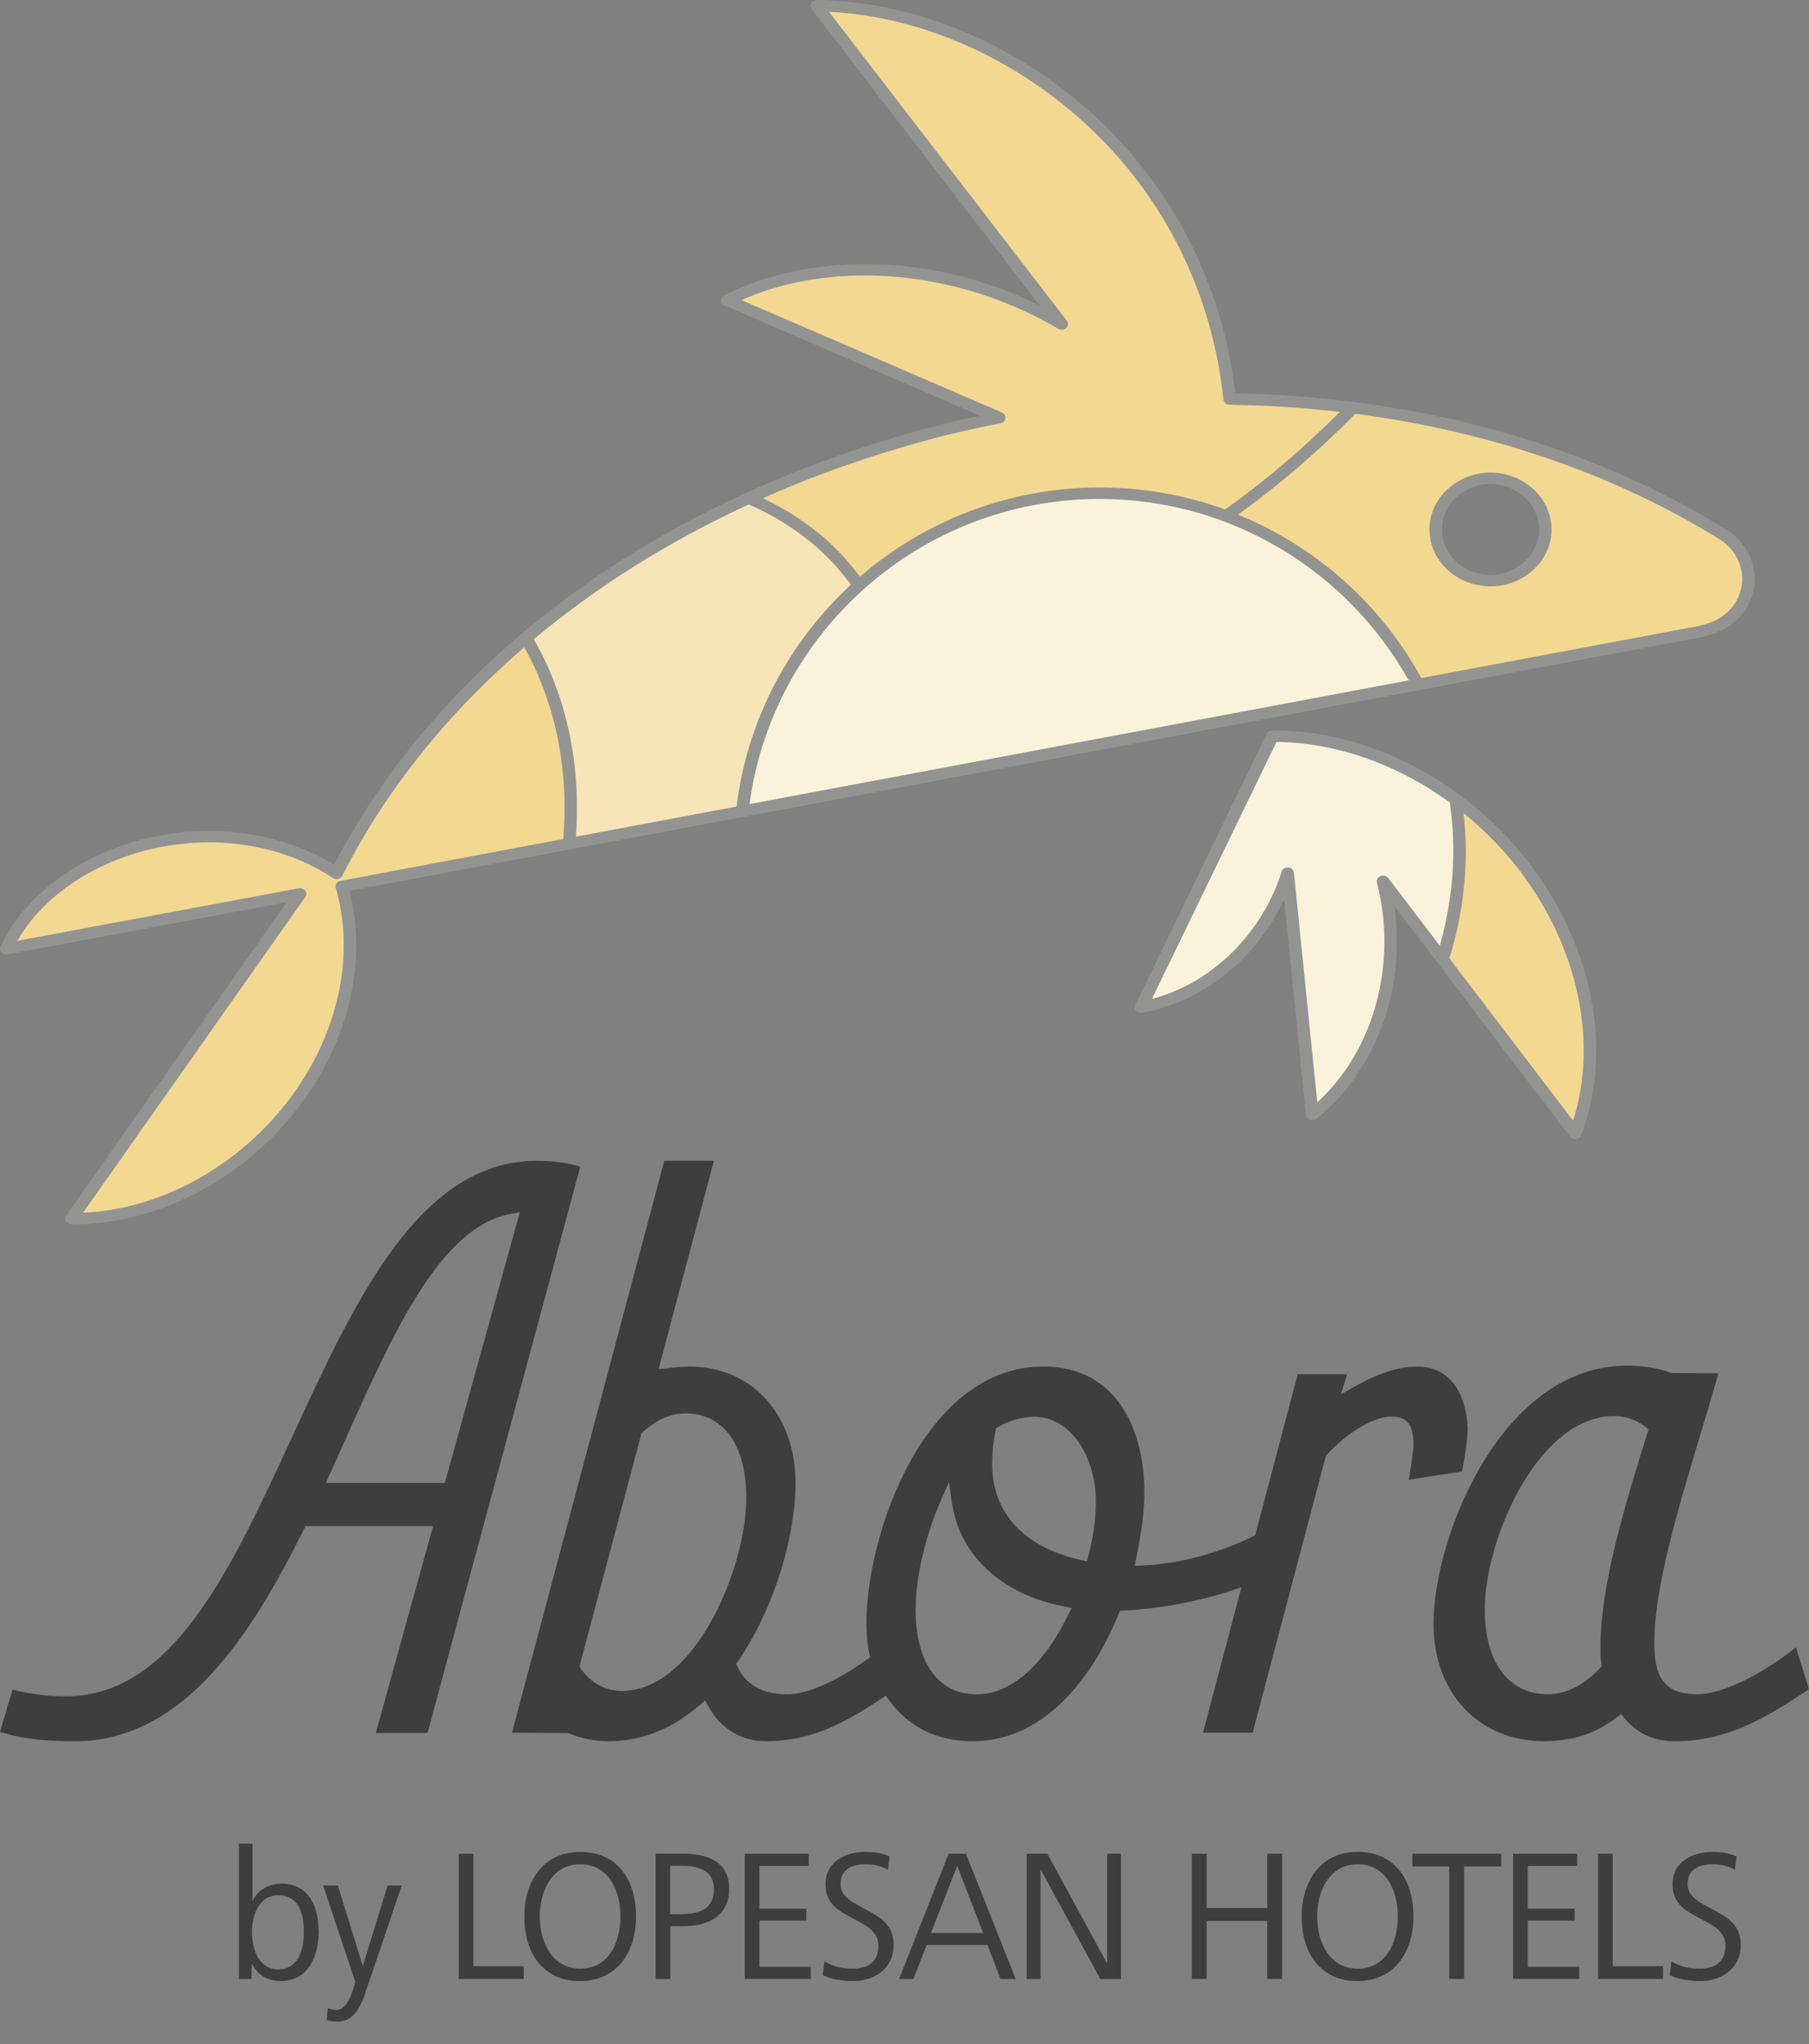 <svg width="54" height="61" viewBox="0 0 54 61" fill="none" xmlns="http://www.w3.org/2000/svg">
                                <rect x="0" y="0" width="54" height="61" fill="#808080" stroke="none"/>
                                <path d="M7.132 59.058V55.019H7.538V56.739C7.677 56.408 8.038 56.212 8.388 56.212C9.233 56.212 9.512 56.912 9.512 57.652C9.512 58.369 9.206 59.119 8.383 59.119C7.999 59.119 7.693 58.951 7.515 58.593L7.504 59.058H7.132V59.058ZM8.305 58.772C8.922 58.772 9.072 58.162 9.072 57.652C9.072 57.137 8.933 56.56 8.305 56.56C7.727 56.56 7.521 57.159 7.521 57.652C7.521 57.898 7.571 58.173 7.688 58.397C7.816 58.615 8.01 58.772 8.305 58.772Z" fill="#3F3E3E"></path>
                                <path d="M9.785 59.932C9.868 59.96 9.946 59.982 10.035 59.982C10.341 59.982 10.491 59.534 10.552 59.338L10.608 59.153L9.646 56.268H10.085L10.83 58.671L11.57 56.268H11.992L10.88 59.545C10.73 59.977 10.508 60.329 10.085 60.329C9.952 60.329 9.879 60.313 9.752 60.285L9.785 59.932Z" fill="#3F3E3E"></path>
                                <path d="M13.693 59.058V55.321H14.133V58.677H15.634V59.058H13.693V59.058Z" fill="#3F3E3E"></path>
                                <path d="M15.651 57.193C15.651 56.162 16.201 55.265 17.319 55.265C18.459 55.265 18.987 56.134 18.987 57.193C18.987 58.229 18.436 59.119 17.319 59.119C17.035 59.119 16.785 59.069 16.574 58.968C15.951 58.666 15.651 57.999 15.651 57.193ZM17.319 58.75C18.186 58.75 18.52 57.949 18.52 57.193C18.52 56.436 18.186 55.635 17.319 55.635C16.468 55.635 16.112 56.448 16.112 57.193C16.112 57.568 16.201 57.954 16.396 58.251C16.596 58.548 16.896 58.75 17.319 58.75Z" fill="#3F3E3E"></path>
                                <path d="M19.571 59.058V55.321H20.438C21.177 55.321 21.767 55.601 21.767 56.364C21.767 57.192 21.127 57.484 20.371 57.484H20.01V59.058H19.571ZM20.004 57.125H20.288C20.85 57.125 21.311 57.002 21.311 56.369C21.311 55.854 20.905 55.68 20.36 55.68H20.004V57.125Z" fill="#3F3E3E"></path>
                                <path d="M22.23 59.058V55.321H24.142V55.685H22.669V56.963H24.07V57.316H22.669V58.694H24.203V59.058H22.23Z" fill="#3F3E3E"></path>
                                <path d="M24.608 58.531C24.87 58.694 25.154 58.75 25.465 58.75C25.888 58.75 26.221 58.565 26.221 58.072C26.221 57.68 25.926 57.495 25.581 57.316L25.281 57.153C24.925 56.957 24.642 56.728 24.642 56.234C24.642 55.557 25.237 55.265 25.837 55.265C26.099 55.265 26.327 55.305 26.555 55.4L26.505 55.798C26.304 55.685 26.071 55.635 25.843 55.635C25.454 55.635 25.092 55.77 25.092 56.218C25.092 56.526 25.315 56.7 25.609 56.856L25.91 57.019C26.327 57.243 26.677 57.473 26.677 58.044C26.677 58.744 26.104 59.119 25.47 59.119C25.153 59.119 24.842 59.075 24.559 58.946L24.608 58.531Z" fill="#3F3E3E"></path>
                                <path d="M26.839 59.058L28.318 55.321H28.835L30.32 59.058H29.864L29.48 58.044H27.662L27.267 59.058H26.839ZM27.79 57.685H29.347L28.574 55.68L27.79 57.685Z" fill="#3F3E3E"></path>
                                <path d="M30.648 59.058V55.321H31.265L33.05 58.599V55.321H33.461V59.058H32.844L31.059 55.781V59.058H30.648Z" fill="#3F3E3E"></path>
                                <path d="M35.58 59.058V55.321H36.02V56.94H37.827V55.321H38.271V59.058H37.827V57.327H36.02V59.058H35.58Z" fill="#3F3E3E"></path>
                                <path d="M38.856 57.193C38.856 56.162 39.407 55.265 40.525 55.265C41.664 55.265 42.193 56.134 42.193 57.193C42.193 58.229 41.642 59.119 40.525 59.119C40.241 59.119 39.991 59.069 39.779 58.968C39.157 58.666 38.856 57.999 38.856 57.193ZM40.525 58.75C41.392 58.75 41.725 57.949 41.725 57.193C41.725 56.436 41.392 55.635 40.525 55.635C39.673 55.635 39.318 56.448 39.318 57.193C39.318 57.568 39.407 57.954 39.602 58.251C39.802 58.548 40.102 58.75 40.525 58.75Z" fill="#3F3E3E"></path>
                                <path d="M43.26 59.058V55.703H42.159V55.321H44.811V55.703H43.704V59.058H43.26Z" fill="#3F3E3E"></path>
                                <path d="M45.167 59.058V55.321H47.079V55.685H45.606V56.963H47.007V57.316H45.606V58.694H47.141V59.058H45.167Z" fill="#3F3E3E"></path>
                                <path d="M47.703 59.058V55.321H48.142V58.677H49.643V59.058H47.703V59.058Z" fill="#3F3E3E"></path>
                                <path d="M49.893 58.531C50.154 58.694 50.438 58.75 50.75 58.75C51.172 58.75 51.506 58.565 51.506 58.072C51.506 57.68 51.211 57.495 50.866 57.316L50.566 57.153C50.21 56.957 49.927 56.728 49.927 56.234C49.927 55.557 50.522 55.265 51.122 55.265C51.383 55.265 51.612 55.305 51.839 55.4L51.789 55.798C51.589 55.685 51.356 55.635 51.128 55.635C50.739 55.635 50.377 55.77 50.377 56.218C50.377 56.526 50.6 56.7 50.894 56.856L51.194 57.019C51.612 57.243 51.962 57.473 51.962 58.044C51.962 58.744 51.389 59.119 50.755 59.119C50.438 59.119 50.127 59.075 49.843 58.946L49.893 58.531Z" fill="#3F3E3E"></path>
                                <path d="M16.019 34.642C12.518 34.642 10.594 38.816 8.734 42.853C6.893 46.849 5.154 50.623 1.966 50.623C1.409 50.623 0.886 50.557 0.375 50.42L0 51.684C0.762 51.927 1.524 51.962 2.239 51.962C5.491 51.962 7.518 48.767 9.071 45.642L9.119 45.545H12.927L11.217 51.718H12.762L17.321 34.82C16.956 34.7 16.528 34.642 16.019 34.642ZM13.278 44.255H9.727L9.837 44.012C9.99 43.674 10.141 43.336 10.291 43.002C11.761 39.72 13.15 36.62 15.243 36.227L15.518 36.175L13.278 44.255Z" fill="#3F3E3E"></path>
                                <path d="M42.289 40.781C41.583 40.781 40.877 41.132 40.407 41.396L40.032 41.608L40.211 41.011H38.738L37.467 45.819L37.395 45.854C36.353 46.363 35.15 46.678 34.094 46.717L33.871 46.725L33.918 46.5C34.08 45.713 34.16 45.067 34.16 44.525C34.16 42.715 33.367 40.781 31.141 40.781C27.626 40.781 25.862 45.713 25.862 48.474C25.862 48.758 25.891 49.05 25.948 49.339L25.972 49.455L25.878 49.523C24.979 50.175 24.091 50.564 23.504 50.564C22.777 50.564 22.264 50.282 22.021 49.748L21.977 49.653L22.036 49.567C23.218 47.834 23.748 45.657 23.748 44.27C23.748 42.216 22.446 40.781 20.581 40.781C20.348 40.781 20.14 40.805 19.919 40.831L19.665 40.859L19.726 40.605L21.311 34.642H19.829L15.283 51.708L16.961 51.72C17.359 51.886 17.752 51.962 18.199 51.962C19.151 51.962 20.081 51.589 20.887 50.884L21.045 50.745L21.149 50.931C21.519 51.596 22.128 51.962 22.865 51.962C24.157 51.962 25.138 51.477 26.304 50.693L26.44 50.602L26.537 50.737C27.114 51.539 27.976 51.962 29.029 51.962C31.579 51.962 32.927 49.313 33.388 48.175L33.43 48.07L33.539 48.065C34.598 48.011 35.799 47.788 36.752 47.47L37.058 47.368L35.91 51.707H37.393L39.58 43.439L39.61 43.406C40.297 42.667 41.046 42.308 41.43 42.281C41.937 42.245 42.207 42.434 42.193 43.149C42.189 43.337 42.081 43.998 42.057 44.159L43.642 43.913C43.748 43.389 43.819 42.82 43.811 42.613C43.776 41.769 43.413 40.781 42.289 40.781ZM21.25 48.346C20.497 49.711 19.544 50.462 18.567 50.462C18.073 50.462 17.639 50.228 17.345 49.802L17.298 49.731L17.319 49.649L19.151 42.768L19.191 42.732C19.604 42.365 20.03 42.179 20.459 42.179C21.598 42.179 22.277 43.123 22.277 44.703C22.277 45.786 21.874 47.216 21.25 48.346ZM31.884 48.199C31.134 49.724 30.164 50.564 29.151 50.564C28.012 50.564 27.332 49.621 27.332 48.04C27.332 47.08 27.613 45.861 28.084 44.782L28.328 44.223L28.414 44.83C28.639 46.415 29.89 47.578 31.762 47.94L31.99 47.984L31.884 48.199ZM32.487 46.432L32.443 46.596L32.283 46.56C30.563 46.174 29.616 45.153 29.616 43.684C29.616 43.356 29.65 43.036 29.718 42.703L29.734 42.627L29.799 42.587C30.106 42.395 30.507 42.281 30.871 42.281C32.025 42.281 32.714 43.565 32.714 44.805C32.714 45.311 32.638 45.858 32.487 46.432Z" fill="#3F3E3E"></path>
                                <path d="M49.997 51.962C51.541 51.962 52.687 51.294 54 50.408L53.61 49.16C52.715 49.883 51.477 50.561 50.661 50.561C49.599 50.561 49.382 49.948 49.382 49.027C49.382 47.377 50.104 44.98 50.741 42.866C50.942 42.2 51.133 41.567 51.293 40.985L49.879 40.972C49.528 40.832 49.062 40.755 48.565 40.755C44.83 40.755 42.792 45.848 42.792 48.465C42.792 50.525 44.147 51.962 46.087 51.962C46.939 51.962 47.627 51.739 48.251 51.259L48.389 51.154L48.5 51.286C48.873 51.735 49.377 51.962 49.997 51.962ZM47.775 49.18C47.775 49.329 47.775 49.498 47.798 49.636L47.812 49.724L47.752 49.789C47.276 50.294 46.745 50.561 46.214 50.561C45.029 50.561 44.322 49.615 44.322 48.031C44.322 46.945 44.741 45.512 45.39 44.379C46.174 43.012 47.165 42.258 48.182 42.258C48.521 42.258 48.842 42.369 49.111 42.577L49.209 42.654L49.157 42.824C48.509 44.914 47.775 47.282 47.775 49.18Z" fill="#3F3E3E"></path>
                                <path d="M45.639 25.917C44.994 25.069 44.238 24.347 43.419 23.76C43.504 24.299 43.547 24.849 43.547 25.411C43.547 26.5 43.383 27.55 43.08 28.539L47.139 33.866C48.047 31.478 47.57 28.455 45.639 25.917Z" fill="#F3D892"></path>
                                <path d="M43.419 23.76C41.781 22.59 39.883 21.968 38.077 21.98L34.147 30.085C35.778 29.799 37.35 28.647 38.196 26.915C38.334 26.638 38.445 26.359 38.534 26.076L39.268 33.297C40.87 32.022 41.82 29.805 41.577 27.39C41.537 27.026 41.478 26.668 41.386 26.32L43.08 28.539C43.382 27.55 43.547 26.5 43.547 25.411C43.547 24.849 43.504 24.298 43.419 23.76Z" fill="#FBF2DC"></path>
                                <path d="M40.377 12.136C39.508 12.028 38.624 11.956 37.729 11.916L36.798 11.889C36.561 9.637 35.759 7.297 34.144 5.201C31.674 1.995 27.94 0.169 24.438 0.124L31.769 9.649C31.358 9.402 30.92 9.183 30.46 8.984C27.424 7.676 24.125 7.742 21.767 8.942L29.901 12.449C29.332 12.563 28.769 12.69 28.223 12.816C26.592 13.237 25 13.757 23.493 14.383C23.102 14.542 22.717 14.711 22.339 14.885C23.201 15.255 23.98 15.76 24.654 16.401C25 16.732 25.306 17.087 25.572 17.462C27.48 15.751 30.009 14.711 32.779 14.711C34.111 14.711 35.387 14.951 36.565 15.39C37.887 14.464 39.173 13.372 40.377 12.136Z" fill="#F3D892"></path>
                                <path d="M16.918 25.219L10.225 26.476C10.817 28.491 10.353 30.927 8.768 32.994C8.459 33.396 8.12 33.767 7.761 34.103C6.143 35.616 4.081 36.431 2.137 36.413L5.225 32.028L8.978 26.699L3.693 27.685L0.187 28.338C0.808 27.02 2.153 25.899 3.9 25.351C4.189 25.258 4.492 25.18 4.805 25.123C6.798 24.747 8.712 25.183 10.07 26.085C11.36 23.529 13.264 21.156 15.662 19.114C16.718 20.93 17.126 23.044 16.918 25.219Z" fill="#F3D892"></path>
                                <path d="M25.572 17.462C25.078 17.905 24.625 18.392 24.22 18.918C23.056 20.431 22.289 22.259 22.076 24.253L16.918 25.219C17.125 23.044 16.717 20.93 15.662 19.114C16.967 18.001 18.415 16.984 19.994 16.088C20.747 15.658 21.529 15.258 22.339 14.885C23.201 15.255 23.98 15.76 24.654 16.401C25 16.732 25.305 17.087 25.572 17.462Z" fill="#F7E5B8"></path>
                                <path d="M42.323 20.452L26.789 23.369L22.075 24.253C22.289 22.259 23.055 20.431 24.22 18.918C24.624 18.392 25.078 17.904 25.572 17.462C27.479 15.751 30.009 14.71 32.778 14.71C34.11 14.71 35.386 14.951 36.564 15.39C39.05 16.319 41.1 18.136 42.323 20.452Z" fill="#FBF2DC"></path>
                                <path d="M51.467 15.886C48.306 13.947 44.504 12.653 40.379 12.136H40.376C39.172 13.372 37.886 14.464 36.564 15.39C39.05 16.319 41.099 18.136 42.323 20.452L50.872 18.849C51.303 18.75 51.582 18.611 51.809 18.407C52.128 18.112 52.322 17.712 52.322 17.27C52.322 16.683 51.977 16.169 51.467 15.886ZM44.612 17.324C43.711 17.327 42.968 16.647 42.965 15.805C42.955 14.957 43.685 14.274 44.593 14.262C45.494 14.259 46.234 14.939 46.244 15.784C46.247 16.629 45.52 17.318 44.612 17.324Z" fill="#F3D892"></path>
                                <path d="M51.443 15.751C47.546 13.359 42.775 11.98 37.642 11.762L36.875 11.74C36.596 9.318 35.676 7.037 34.21 5.134C31.805 2.012 28.039 0.045 24.38 0C24.306 0.005 24.245 0.034 24.213 0.091C24.18 0.148 24.185 0.217 24.225 0.269L31.038 9.117C30.851 9.024 30.659 8.936 30.464 8.851C27.489 7.57 24.101 7.556 21.622 8.815C21.561 8.846 21.523 8.905 21.526 8.969C21.528 9.033 21.569 9.091 21.632 9.118L29.255 12.407C28.9 12.482 28.519 12.568 28.102 12.666C26.42 13.101 24.825 13.629 23.36 14.236C17.29 16.735 12.544 20.84 9.973 25.808C8.502 24.906 6.615 24.589 4.757 24.937C2.604 25.342 0.787 26.61 0.015 28.246C-0.012 28.304 -0.002 28.372 0.042 28.421C0.086 28.471 0.156 28.493 0.224 28.481L8.56 26.925L1.976 36.273C1.939 36.326 1.936 36.392 1.968 36.447C2 36.501 2.063 36.536 2.131 36.536C2.153 36.537 2.176 36.537 2.199 36.537C4.685 36.537 7.247 35.208 8.9 33.055C10.411 31.087 10.977 28.682 10.431 26.585L50.792 19.014C51.243 18.909 51.557 18.758 51.814 18.526C52.179 18.19 52.38 17.745 52.38 17.271C52.38 16.651 52.018 16.067 51.443 15.751ZM23.514 14.548C24.962 13.947 26.54 13.425 28.199 12.996C28.823 12.849 29.369 12.73 29.866 12.632C29.944 12.616 30.003 12.557 30.012 12.484C30.021 12.412 29.978 12.341 29.906 12.31L22.132 8.956C24.475 7.911 27.568 7.981 30.305 9.16C30.758 9.356 31.19 9.575 31.59 9.813C31.665 9.857 31.764 9.848 31.826 9.788C31.888 9.729 31.896 9.638 31.845 9.571L24.746 0.353C28.169 0.52 31.65 2.403 33.905 5.33C35.364 7.224 36.268 9.504 36.52 11.922C36.529 12.008 36.606 12.074 36.7 12.077L37.628 12.103C38.428 12.137 39.217 12.203 39.996 12.293C38.923 13.366 37.778 14.347 36.569 15.204C35.402 14.78 34.143 14.548 32.828 14.548C30.092 14.548 27.59 15.554 25.671 17.21C25.426 16.883 25.158 16.57 24.86 16.286C24.252 15.707 23.548 15.238 22.773 14.869C23.018 14.761 23.263 14.651 23.514 14.548ZM32.828 14.89C36.793 14.89 40.246 17.081 42.05 20.305L22.374 23.996C23.063 18.863 27.486 14.89 32.828 14.89ZM21.987 24.069L17.191 24.969C17.346 22.87 16.94 20.838 15.936 19.076C17.806 17.512 19.961 16.153 22.35 15.055C23.19 15.421 23.946 15.909 24.59 16.523C24.889 16.807 25.158 17.121 25.4 17.45C23.559 19.148 22.308 21.467 21.987 24.069ZM10.022 26.498C10.618 28.54 10.085 30.917 8.594 32.859C7.072 34.841 4.756 36.094 2.479 36.19L9.113 26.769C9.154 26.711 9.153 26.637 9.11 26.58C9.075 26.533 9.017 26.506 8.956 26.506C8.944 26.506 8.932 26.507 8.919 26.509L0.516 28.078C1.313 26.69 2.933 25.629 4.832 25.271C6.666 24.926 8.527 25.266 9.938 26.203C9.983 26.233 10.04 26.243 10.095 26.23C10.149 26.217 10.194 26.182 10.217 26.136C11.494 23.606 13.345 21.3 15.65 19.314C16.605 21.028 16.981 23.001 16.814 25.039L10.164 26.287C10.114 26.296 10.07 26.324 10.043 26.364C10.016 26.404 10.008 26.453 10.022 26.498ZM51.55 18.284C51.341 18.473 51.087 18.593 50.709 18.681L42.428 20.235C41.229 18.045 39.295 16.311 36.954 15.359C38.191 14.469 39.364 13.459 40.458 12.348C44.438 12.868 48.122 14.124 51.243 16.039C51.714 16.298 52.006 16.77 52.006 17.271C52.006 17.654 51.844 18.014 51.55 18.284Z" fill="#939392"></path>
                                <path d="M37.981 21.8C37.908 21.801 37.842 21.84 37.812 21.901L33.893 29.985C33.865 30.044 33.874 30.111 33.917 30.161C33.961 30.211 34.031 30.235 34.099 30.222C35.841 29.917 37.441 28.668 38.273 26.964C38.292 26.924 38.312 26.884 38.331 26.844L38.985 33.275C38.992 33.339 39.036 33.394 39.102 33.418C39.166 33.441 39.24 33.43 39.293 33.388C40.99 32.037 41.898 29.724 41.661 27.351C41.649 27.244 41.636 27.14 41.621 27.039L46.868 33.923C46.903 33.969 46.961 33.996 47.021 33.996C47.029 33.996 47.038 33.995 47.046 33.994C47.116 33.985 47.174 33.942 47.198 33.881C48.15 31.377 47.568 28.28 45.68 25.799C43.787 23.314 40.839 21.778 37.981 21.8ZM41.438 26.201C41.402 26.155 41.344 26.128 41.284 26.128C41.259 26.128 41.233 26.133 41.208 26.143C41.126 26.177 41.082 26.259 41.103 26.338C41.185 26.655 41.246 26.997 41.289 27.384C41.502 29.516 40.752 31.593 39.322 32.897L38.624 26.04C38.615 25.958 38.544 25.893 38.455 25.886C38.361 25.883 38.282 25.93 38.258 26.009C38.172 26.29 38.063 26.562 37.932 26.823C37.206 28.309 35.87 29.426 34.387 29.809L38.104 22.142C39.898 22.159 41.726 22.817 43.278 23.949C43.345 24.421 43.382 24.902 43.382 25.392C43.382 26.375 43.236 27.322 42.979 28.224L41.438 26.201ZM46.958 33.444L43.263 28.597C43.581 27.583 43.755 26.508 43.755 25.392C43.755 25.011 43.728 24.636 43.688 24.264C44.309 24.767 44.879 25.345 45.373 25.994C47.113 28.28 47.706 31.102 46.958 33.444Z" fill="#939392"></path>
                                <path d="M44.487 14.103C44.484 14.103 44.481 14.103 44.478 14.103C43.47 14.116 42.66 14.882 42.671 15.811C42.674 16.742 43.493 17.498 44.499 17.498C44.501 17.498 44.502 17.498 44.504 17.498C45.505 17.49 46.318 16.725 46.316 15.79C46.306 14.858 45.487 14.103 44.487 14.103ZM44.502 17.156C44.501 17.156 44.499 17.156 44.498 17.156C43.699 17.156 43.047 16.553 43.044 15.81C43.044 15.81 43.044 15.809 43.044 15.809C43.035 15.067 43.681 14.455 44.482 14.444C44.484 14.444 44.486 14.444 44.488 14.444C45.283 14.444 45.934 15.048 45.943 15.792C45.944 16.538 45.298 17.15 44.502 17.156Z" fill="#939392"></path>
                            </svg>